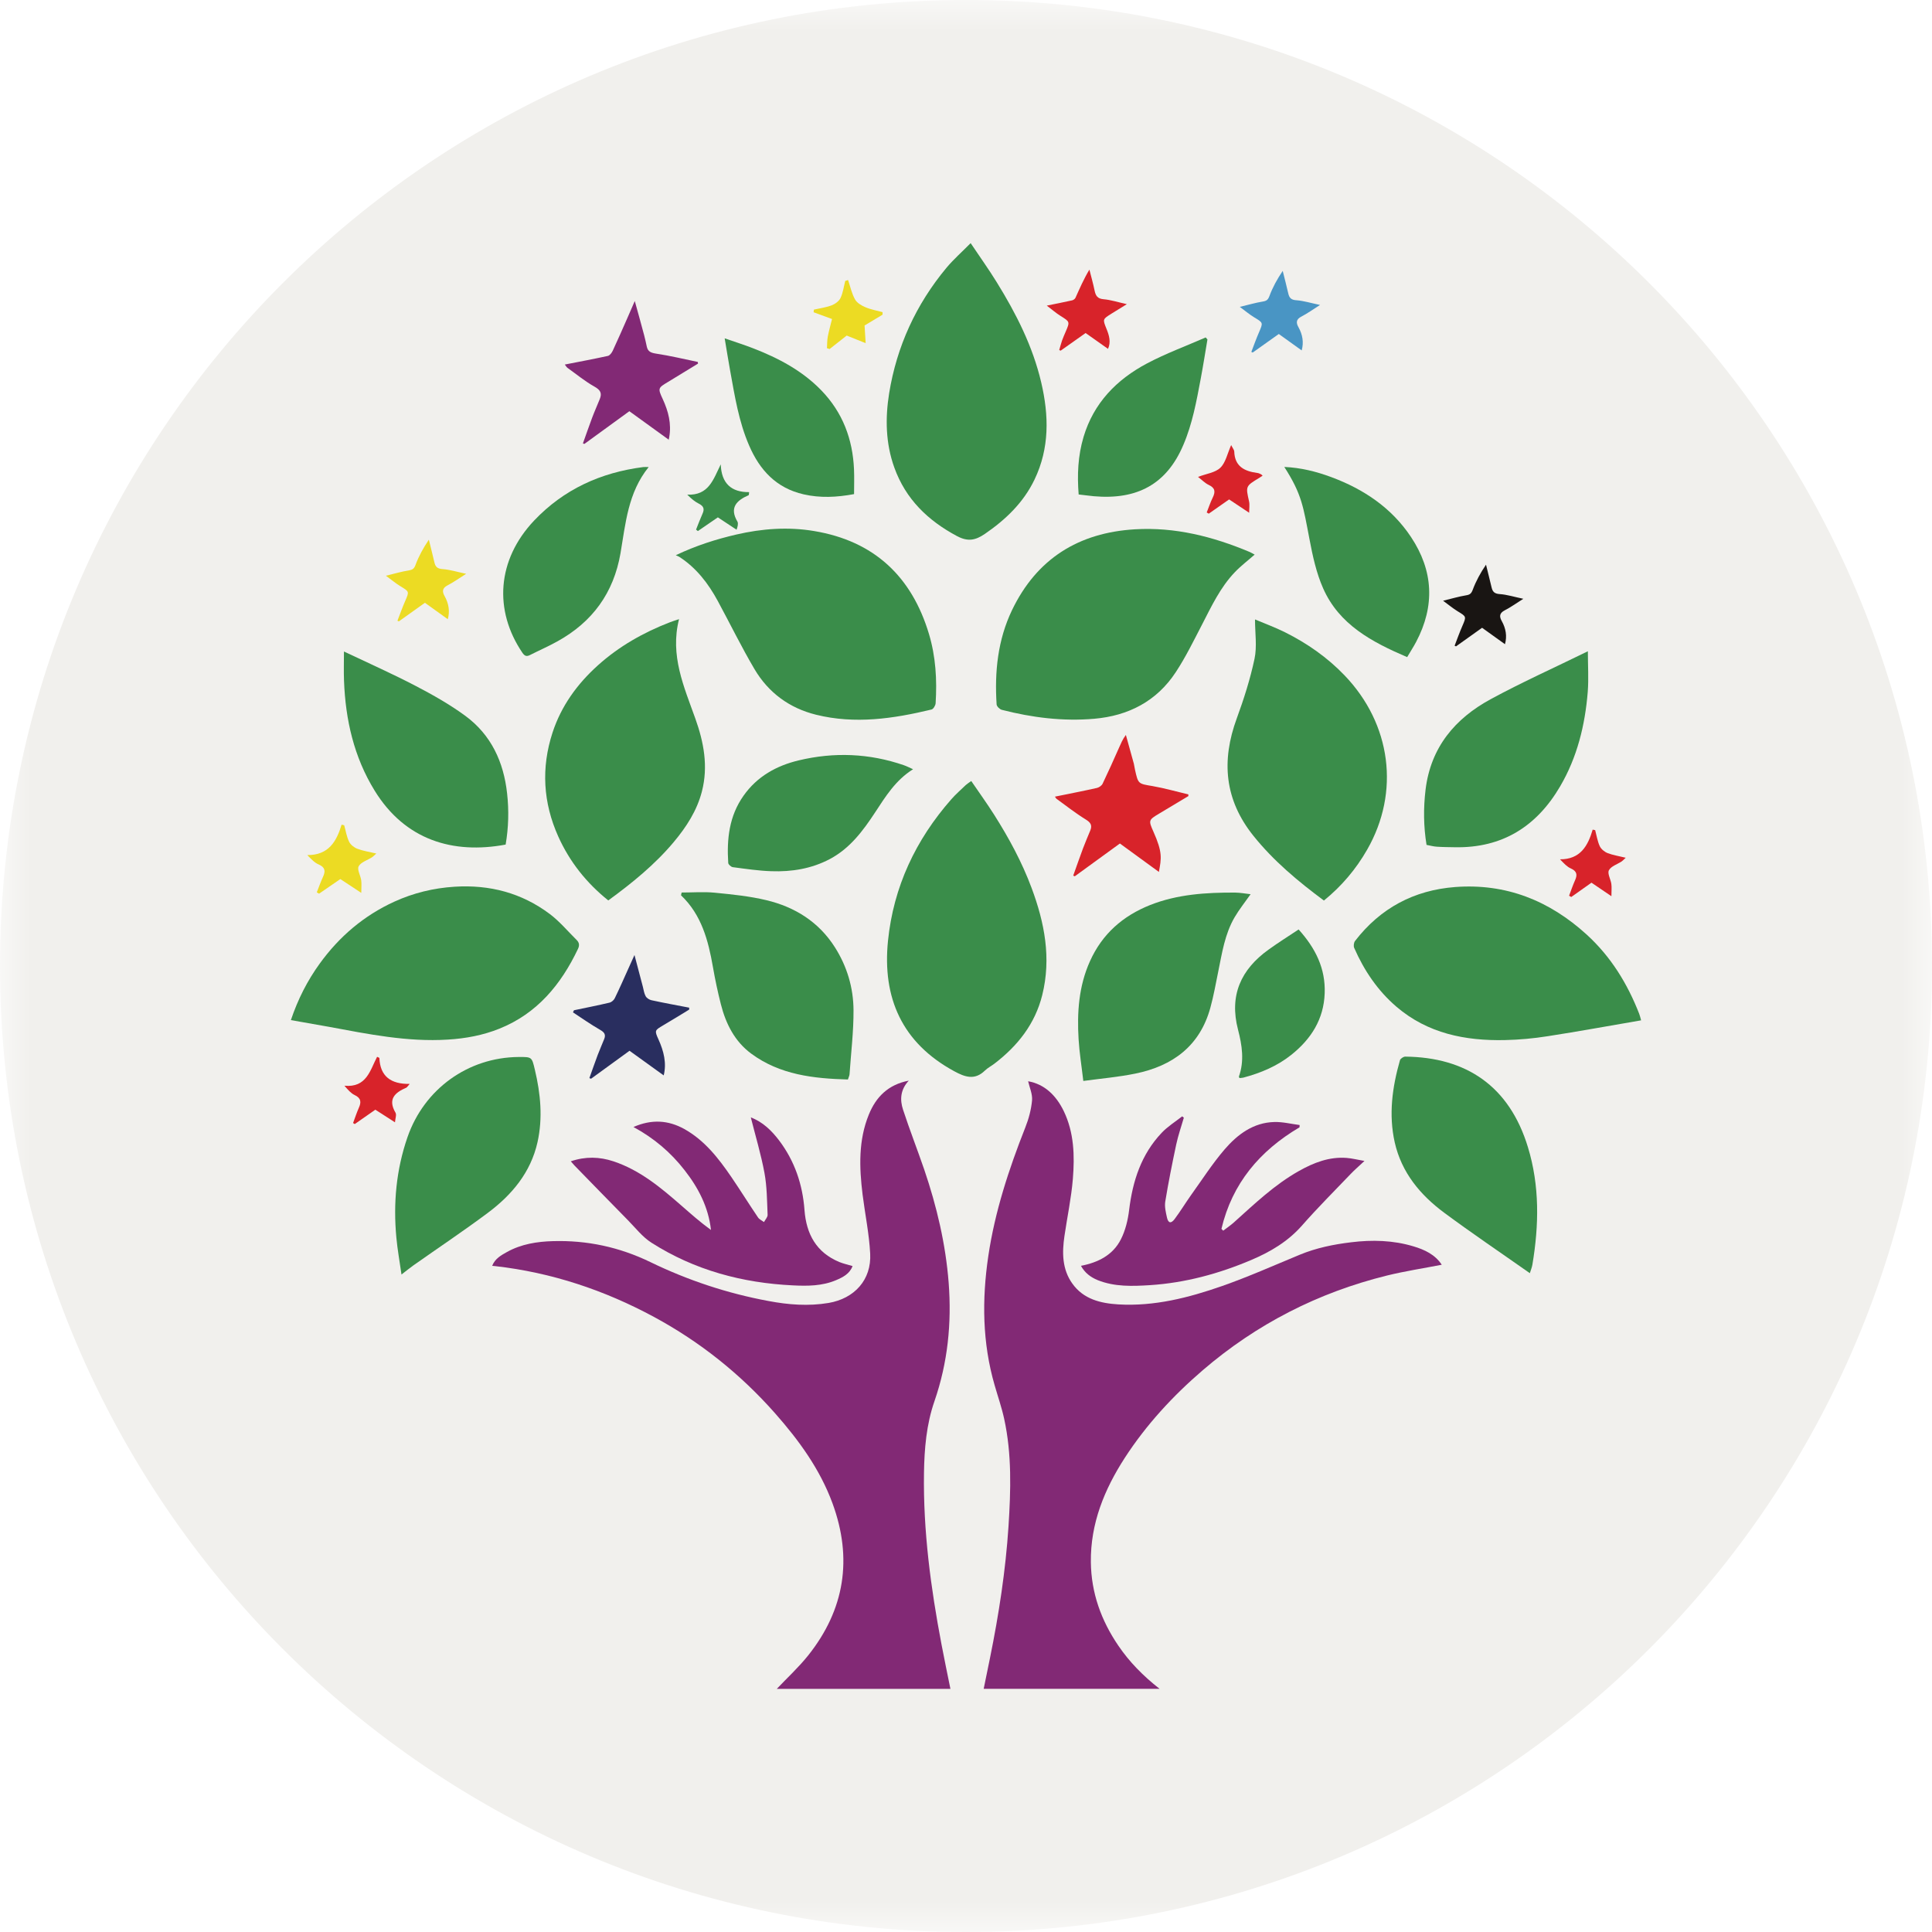 <?xml version="1.0" encoding="UTF-8"?>
<svg width="32px" height="32px" viewBox="0 0 32 32" version="1.1" xmlns="http://www.w3.org/2000/svg" xmlns:xlink="http://www.w3.org/1999/xlink">
    <!-- Generator: sketchtool 52.6 (67491) - http://www.bohemiancoding.com/sketch -->
    <title>E5F59D3C-0EFD-4C22-BD08-F0B425DBDFD5</title>
    <desc>Created with sketchtool.</desc>
    <defs>
        <polygon id="path-1" points="0 0 32 0 32 31.993 0 31.993"></polygon>
    </defs>
    <g id="ui-mobile" stroke="none" stroke-width="1" fill="none" fill-rule="evenodd">
        <g id="component" transform="translate(-429, -108)">
            <g id="hdp" transform="translate(429, 108)">
                <g id="Group-3">
                    <mask id="mask-2" fill="white">
                        <use xlink:href="#path-1"></use>
                    </mask>
                    <g id="Clip-2"></g>
                    <path d="M32,16 C32,24.837 24.837,32 16,32 C7.163,32 0,24.837 0,16 C0,7.163 7.163,0 16,0 C24.837,0 32,7.163 32,16" id="Fill-1" fill="#F1F0ED" mask="url(#mask-2)"></path>
                </g>
                <path d="M19.206,27.972 C18.221,27.972 17.265,27.972 16.293,27.972 C16.329,27.796 16.364,27.628 16.398,27.459 C16.544,26.739 16.656,26.014 16.704,25.281 C16.742,24.685 16.761,24.088 16.632,23.499 C16.591,23.311 16.527,23.128 16.474,22.943 C16.27,22.239 16.263,21.526 16.369,20.807 C16.478,20.069 16.709,19.366 16.982,18.675 C17.039,18.532 17.08,18.378 17.094,18.226 C17.103,18.121 17.052,18.011 17.029,17.909 C17.297,17.956 17.491,18.139 17.619,18.403 C17.791,18.76 17.801,19.144 17.77,19.526 C17.744,19.842 17.677,20.155 17.631,20.47 C17.59,20.747 17.591,21.023 17.762,21.261 C17.946,21.518 18.226,21.587 18.524,21.605 C19.12,21.64 19.688,21.494 20.241,21.301 C20.677,21.148 21.101,20.959 21.529,20.782 C21.802,20.669 22.088,20.611 22.379,20.576 C22.728,20.533 23.075,20.542 23.413,20.644 C23.597,20.699 23.77,20.78 23.88,20.948 C23.572,21.008 23.269,21.054 22.972,21.127 C21.831,21.409 20.81,21.931 19.918,22.698 C19.424,23.123 18.986,23.598 18.631,24.145 C18.291,24.671 18.061,25.233 18.068,25.874 C18.074,26.384 18.239,26.84 18.523,27.257 C18.705,27.525 18.929,27.754 19.206,27.972" id="Fill-4" fill="#822975"></path>
                <path d="M15.742,27.973 C14.771,27.973 13.811,27.973 12.866,27.973 C13.037,27.792 13.227,27.618 13.386,27.419 C13.992,26.658 14.124,25.814 13.789,24.9 C13.581,24.334 13.233,23.857 12.839,23.41 C12.264,22.759 11.597,22.226 10.833,21.813 C10.009,21.368 9.136,21.077 8.203,20.971 C8.189,20.97 8.175,20.968 8.152,20.966 C8.2,20.845 8.302,20.79 8.399,20.736 C8.635,20.605 8.897,20.564 9.16,20.557 C9.724,20.541 10.258,20.655 10.772,20.904 C11.394,21.206 12.049,21.423 12.73,21.549 C13.059,21.611 13.389,21.637 13.724,21.581 C14.152,21.508 14.436,21.198 14.413,20.764 C14.396,20.436 14.328,20.111 14.287,19.785 C14.232,19.336 14.216,18.888 14.391,18.46 C14.509,18.17 14.71,17.964 15.052,17.899 C14.912,18.049 14.903,18.215 14.957,18.379 C15.066,18.713 15.195,19.041 15.309,19.374 C15.516,19.983 15.663,20.604 15.713,21.248 C15.764,21.919 15.698,22.569 15.478,23.207 C15.344,23.591 15.31,23.995 15.304,24.4 C15.29,25.356 15.416,26.298 15.594,27.235 C15.64,27.478 15.691,27.721 15.742,27.973" id="Fill-5" fill="#822975"></path>
                <path d="M11.193,9.196 C11.533,9.035 11.859,8.932 12.194,8.854 C12.621,8.755 13.055,8.723 13.486,8.796 C14.476,8.961 15.101,9.547 15.387,10.502 C15.499,10.876 15.521,11.26 15.497,11.647 C15.495,11.685 15.459,11.745 15.428,11.752 C14.797,11.904 14.161,11.998 13.516,11.838 C13.075,11.729 12.728,11.473 12.498,11.085 C12.28,10.716 12.092,10.329 11.887,9.951 C11.73,9.662 11.533,9.405 11.251,9.223 C11.238,9.215 11.223,9.21 11.193,9.196" id="Fill-6" fill="#3A8D4A"></path>
                <path d="M20.781,9.186 C20.668,9.286 20.552,9.373 20.454,9.476 C20.212,9.728 20.066,10.042 19.908,10.348 C19.77,10.614 19.638,10.885 19.474,11.134 C19.158,11.615 18.689,11.856 18.124,11.905 C17.606,11.95 17.095,11.886 16.593,11.757 C16.558,11.748 16.509,11.7 16.507,11.667 C16.472,11.127 16.526,10.598 16.763,10.104 C17.172,9.254 17.864,8.823 18.797,8.767 C19.463,8.727 20.091,8.887 20.7,9.143 C20.726,9.154 20.75,9.17 20.781,9.186" id="Fill-7" fill="#3A8D4A"></path>
                <path d="M16.077,4.027 C16.232,4.258 16.378,4.462 16.51,4.676 C16.831,5.195 17.106,5.736 17.246,6.335 C17.374,6.881 17.385,7.423 17.135,7.943 C16.952,8.324 16.659,8.605 16.314,8.842 C16.156,8.95 16.032,8.975 15.852,8.88 C15.368,8.622 15.001,8.267 14.813,7.745 C14.668,7.343 14.661,6.927 14.727,6.514 C14.853,5.737 15.172,5.042 15.676,4.436 C15.793,4.296 15.933,4.173 16.077,4.027" id="Fill-8" fill="#3A8D4A"></path>
                <path d="M16.087,12.936 C16.216,13.125 16.346,13.305 16.464,13.491 C16.709,13.877 16.926,14.277 17.086,14.706 C17.301,15.282 17.415,15.869 17.263,16.481 C17.144,16.959 16.857,17.321 16.474,17.615 C16.421,17.656 16.359,17.687 16.312,17.733 C16.144,17.897 15.981,17.839 15.805,17.743 C14.941,17.274 14.612,16.529 14.708,15.582 C14.799,14.689 15.166,13.91 15.758,13.237 C15.831,13.154 15.915,13.081 15.995,13.004 C16.019,12.982 16.047,12.965 16.087,12.936" id="Fill-9" fill="#3A8D4A"></path>
                <path d="M27.182,16.9 C26.656,16.99 26.146,17.084 25.634,17.163 C25.4,17.2 25.163,17.222 24.926,17.227 C24.269,17.241 23.649,17.118 23.131,16.676 C22.819,16.409 22.594,16.075 22.43,15.701 C22.416,15.67 22.423,15.612 22.444,15.585 C22.863,15.042 23.419,14.744 24.102,14.692 C24.944,14.629 25.662,14.916 26.281,15.48 C26.681,15.845 26.955,16.291 27.15,16.791 C27.162,16.821 27.169,16.854 27.182,16.9" id="Fill-10" fill="#3A8D4A"></path>
                <path d="M4.818,16.896 C4.934,16.551 5.091,16.242 5.297,15.958 C5.621,15.511 6.028,15.164 6.532,14.934 C6.848,14.79 7.18,14.709 7.529,14.687 C8.109,14.65 8.64,14.789 9.105,15.138 C9.269,15.261 9.403,15.423 9.55,15.568 C9.594,15.611 9.602,15.656 9.573,15.717 C9.292,16.308 8.896,16.787 8.272,17.038 C7.999,17.148 7.712,17.201 7.417,17.219 C6.748,17.261 6.098,17.128 5.446,17.007 C5.242,16.97 5.038,16.935 4.818,16.896" id="Fill-11" fill="#3A8D4A"></path>
                <path d="M11.247,10.255 C11.094,10.857 11.329,11.374 11.516,11.899 C11.657,12.292 11.733,12.693 11.626,13.108 C11.544,13.427 11.369,13.696 11.161,13.945 C10.847,14.32 10.471,14.625 10.075,14.914 C9.715,14.626 9.435,14.274 9.247,13.856 C8.995,13.296 8.961,12.718 9.152,12.133 C9.296,11.693 9.56,11.329 9.901,11.022 C10.251,10.706 10.656,10.477 11.095,10.307 C11.138,10.29 11.183,10.277 11.247,10.255" id="Fill-12" fill="#3A8D4A"></path>
                <path d="M21.928,14.916 C21.499,14.597 21.094,14.26 20.76,13.843 C20.281,13.246 20.227,12.6 20.485,11.898 C20.603,11.576 20.708,11.246 20.779,10.911 C20.822,10.707 20.787,10.488 20.787,10.26 C20.948,10.328 21.121,10.391 21.285,10.473 C21.651,10.656 21.984,10.888 22.269,11.185 C23.045,11.993 23.19,13.12 22.645,14.072 C22.459,14.397 22.221,14.678 21.928,14.916" id="Fill-13" fill="#3A8D4A"></path>
                <path d="M11.29,14.783 C11.473,14.783 11.658,14.768 11.839,14.786 C12.126,14.814 12.415,14.843 12.694,14.91 C13.166,15.023 13.561,15.269 13.828,15.689 C14.03,16.007 14.135,16.36 14.137,16.732 C14.139,17.086 14.095,17.44 14.071,17.794 C14.069,17.819 14.055,17.843 14.044,17.88 C13.476,17.864 12.918,17.803 12.442,17.451 C12.169,17.249 12.022,16.957 11.94,16.634 C11.888,16.43 11.844,16.223 11.808,16.015 C11.731,15.575 11.62,15.153 11.28,14.829 C11.283,14.814 11.287,14.798 11.29,14.783" id="Fill-14" fill="#3A8D4A"></path>
                <path d="M17.943,17.904 C17.914,17.653 17.878,17.434 17.865,17.214 C17.838,16.77 17.867,16.333 18.054,15.919 C18.257,15.468 18.598,15.17 19.05,14.99 C19.502,14.811 19.978,14.782 20.458,14.784 C20.544,14.785 20.631,14.802 20.714,14.811 C20.623,14.941 20.526,15.061 20.449,15.193 C20.287,15.47 20.241,15.784 20.178,16.092 C20.137,16.292 20.102,16.493 20.048,16.689 C19.875,17.324 19.424,17.656 18.805,17.782 C18.528,17.839 18.244,17.863 17.943,17.904" id="Fill-15" fill="#3A8D4A"></path>
                <path d="M9.454,19.235 C9.698,19.152 9.93,19.159 10.16,19.235 C10.6,19.381 10.947,19.672 11.288,19.97 C11.445,20.107 11.601,20.246 11.776,20.372 C11.734,19.993 11.566,19.672 11.338,19.381 C11.111,19.089 10.833,18.851 10.492,18.667 C10.792,18.535 11.068,18.552 11.336,18.701 C11.672,18.889 11.902,19.186 12.114,19.496 C12.264,19.716 12.405,19.943 12.554,20.163 C12.576,20.197 12.62,20.216 12.654,20.241 C12.675,20.201 12.715,20.161 12.714,20.122 C12.704,19.89 12.704,19.655 12.662,19.428 C12.605,19.12 12.514,18.819 12.436,18.508 C12.635,18.583 12.781,18.727 12.905,18.89 C13.162,19.23 13.294,19.619 13.325,20.043 C13.355,20.44 13.521,20.746 13.904,20.904 C13.972,20.931 14.044,20.947 14.121,20.97 C14.074,21.098 13.962,21.155 13.847,21.204 C13.618,21.301 13.376,21.302 13.135,21.29 C12.295,21.25 11.503,21.038 10.79,20.583 C10.641,20.488 10.526,20.338 10.399,20.209 C10.103,19.909 9.81,19.606 9.515,19.304 C9.498,19.286 9.482,19.267 9.454,19.235" id="Fill-16" fill="#822975"></path>
                <path d="M21.524,18.672 C20.865,19.061 20.408,19.602 20.231,20.354 C20.24,20.364 20.25,20.374 20.26,20.384 C20.319,20.339 20.381,20.297 20.436,20.248 C20.778,19.941 21.11,19.622 21.515,19.395 C21.76,19.257 22.018,19.156 22.307,19.179 C22.394,19.186 22.48,19.208 22.6,19.229 C22.507,19.316 22.436,19.377 22.371,19.445 C22.1,19.728 21.822,20.006 21.563,20.301 C21.33,20.565 21.039,20.736 20.723,20.87 C20.188,21.097 19.631,21.248 19.049,21.286 C18.758,21.304 18.463,21.316 18.181,21.203 C18.065,21.155 17.97,21.085 17.904,20.966 C18.191,20.911 18.435,20.786 18.566,20.526 C18.641,20.378 18.682,20.206 18.702,20.041 C18.76,19.561 18.903,19.12 19.24,18.764 C19.339,18.659 19.466,18.58 19.581,18.49 C19.59,18.498 19.599,18.505 19.608,18.513 C19.565,18.661 19.514,18.806 19.482,18.956 C19.415,19.271 19.352,19.587 19.3,19.904 C19.287,19.989 19.31,20.082 19.329,20.168 C19.35,20.26 19.396,20.27 19.455,20.192 C19.55,20.065 19.633,19.928 19.725,19.798 C19.908,19.543 20.079,19.276 20.283,19.038 C20.496,18.791 20.758,18.593 21.106,18.584 C21.245,18.58 21.386,18.616 21.526,18.634 C21.526,18.647 21.525,18.66 21.524,18.672" id="Fill-17" fill="#822975"></path>
                <path d="M6.65,21.11 C6.619,20.89 6.583,20.695 6.565,20.498 C6.512,19.931 6.562,19.375 6.75,18.833 C7.026,18.038 7.751,17.513 8.592,17.507 C8.81,17.506 8.809,17.506 8.859,17.718 C8.954,18.116 8.992,18.516 8.903,18.918 C8.79,19.421 8.477,19.793 8.077,20.091 C7.676,20.39 7.26,20.668 6.851,20.956 C6.791,20.998 6.735,21.045 6.65,21.11" id="Fill-18" fill="#3A8D4A"></path>
                <path d="M5.697,10.791 C6.106,10.985 6.502,11.161 6.885,11.361 C7.169,11.509 7.452,11.669 7.709,11.858 C8.135,12.172 8.342,12.62 8.399,13.14 C8.431,13.425 8.423,13.708 8.375,13.989 C7.5,14.152 6.708,13.913 6.205,13.095 C5.862,12.538 5.722,11.921 5.698,11.275 C5.692,11.116 5.697,10.956 5.697,10.791" id="Fill-19" fill="#3A8D4A"></path>
                <path d="M26.3,10.787 C26.3,11.019 26.315,11.242 26.298,11.461 C26.253,12.013 26.123,12.544 25.84,13.026 C25.451,13.69 24.881,14.048 24.098,14.033 C23.998,14.031 23.898,14.031 23.798,14.024 C23.743,14.021 23.69,14.005 23.628,13.994 C23.578,13.689 23.575,13.385 23.612,13.078 C23.697,12.38 24.098,11.902 24.69,11.581 C25.209,11.299 25.75,11.057 26.3,10.787" id="Fill-20" fill="#3A8D4A"></path>
                <path d="M25.339,21.088 C24.857,20.749 24.381,20.428 23.921,20.087 C23.523,19.792 23.214,19.421 23.101,18.921 C22.998,18.46 23.06,18.007 23.188,17.56 C23.196,17.534 23.245,17.501 23.275,17.501 C24.282,17.511 24.998,17.986 25.307,19 C25.503,19.641 25.491,20.293 25.381,20.948 C25.373,20.994 25.354,21.039 25.339,21.088" id="Fill-21" fill="#3A8D4A"></path>
                <path d="M23.307,10.884 C22.723,10.634 22.181,10.347 21.915,9.744 C21.803,9.491 21.742,9.21 21.69,8.935 C21.586,8.395 21.565,8.189 21.272,7.734 C21.546,7.746 21.802,7.81 22.052,7.903 C22.589,8.103 23.05,8.412 23.371,8.895 C23.742,9.453 23.77,10.036 23.456,10.631 C23.413,10.713 23.362,10.79 23.307,10.884" id="Fill-22" fill="#3A8D4A"></path>
                <path d="M10.744,7.736 C10.4,8.161 10.362,8.672 10.277,9.166 C10.163,9.822 9.812,10.301 9.236,10.621 C9.087,10.704 8.931,10.772 8.779,10.849 C8.722,10.878 8.69,10.867 8.652,10.811 C8.177,10.11 8.23,9.275 8.846,8.623 C9.338,8.104 9.951,7.826 10.655,7.736 C10.679,7.733 10.703,7.736 10.744,7.736" id="Fill-23" fill="#3A8D4A"></path>
                <path d="M15.123,12.741 C14.831,12.924 14.667,13.194 14.494,13.457 C14.293,13.762 14.078,14.052 13.744,14.229 C13.441,14.389 13.113,14.442 12.776,14.43 C12.563,14.423 12.35,14.391 12.137,14.363 C12.109,14.359 12.064,14.319 12.062,14.294 C12.036,13.898 12.077,13.516 12.315,13.18 C12.54,12.86 12.861,12.682 13.23,12.594 C13.816,12.454 14.398,12.477 14.97,12.674 C15.019,12.691 15.065,12.715 15.123,12.741" id="Fill-24" fill="#3A8D4A"></path>
                <path d="M14.146,8.184 C13.855,8.238 13.584,8.25 13.311,8.188 C12.859,8.085 12.583,7.787 12.407,7.377 C12.236,6.982 12.17,6.561 12.094,6.142 C12.063,5.972 12.036,5.8 12.003,5.604 C12.17,5.662 12.323,5.71 12.472,5.768 C12.893,5.931 13.287,6.138 13.606,6.468 C13.957,6.832 14.123,7.272 14.145,7.772 C14.151,7.907 14.146,8.043 14.146,8.184" id="Fill-25" fill="#3A8D4A"></path>
                <path d="M19.999,5.623 C19.962,5.841 19.928,6.06 19.887,6.277 C19.817,6.648 19.75,7.019 19.6,7.369 C19.324,8.021 18.834,8.282 18.117,8.219 C18.036,8.211 17.956,8.2 17.866,8.19 C17.84,7.865 17.854,7.549 17.947,7.237 C18.115,6.674 18.495,6.286 18.999,6.019 C19.311,5.854 19.645,5.731 19.97,5.589 C19.979,5.6 19.989,5.612 19.999,5.623" id="Fill-26" fill="#3A8D4A"></path>
                <path d="M21.509,15.395 C21.79,15.706 21.956,16.042 21.941,16.451 C21.926,16.882 21.716,17.209 21.39,17.47 C21.155,17.658 20.882,17.772 20.593,17.849 C20.572,17.854 20.55,17.854 20.53,17.856 C20.525,17.845 20.519,17.837 20.52,17.832 C20.613,17.572 20.572,17.31 20.506,17.056 C20.357,16.487 20.553,16.056 21.015,15.726 C21.173,15.612 21.339,15.508 21.509,15.395" id="Fill-27" fill="#3A8D4A"></path>
                <path d="M19.683,13.186 C19.522,13.283 19.361,13.38 19.199,13.476 C19.025,13.58 19.02,13.587 19.103,13.772 C19.259,14.122 19.236,14.215 19.195,14.442 C18.981,14.286 18.758,14.123 18.549,13.971 C18.301,14.151 18.051,14.332 17.802,14.514 C17.793,14.51 17.784,14.506 17.776,14.503 C17.83,14.352 17.882,14.202 17.938,14.052 C17.976,13.952 18.018,13.853 18.059,13.754 C18.095,13.665 18.061,13.621 17.98,13.571 C17.814,13.469 17.66,13.347 17.502,13.233 C17.491,13.225 17.485,13.211 17.473,13.195 C17.709,13.147 17.94,13.102 18.168,13.051 C18.204,13.043 18.246,13.013 18.262,12.982 C18.356,12.786 18.445,12.587 18.533,12.388 C18.565,12.318 18.592,12.247 18.648,12.173 C18.692,12.331 18.736,12.49 18.78,12.649 C18.788,12.682 18.791,12.715 18.799,12.748 C18.852,12.988 18.853,12.98 19.09,13.02 C19.29,13.055 19.485,13.111 19.683,13.158 C19.683,13.167 19.683,13.177 19.683,13.186" id="Fill-28" fill="#D8232A"></path>
                <path d="M9.355,6.038 C9.601,5.99 9.836,5.946 10.069,5.895 C10.101,5.887 10.133,5.843 10.149,5.809 C10.232,5.632 10.309,5.453 10.388,5.275 C10.427,5.188 10.464,5.101 10.514,4.986 C10.57,5.189 10.621,5.37 10.669,5.552 C10.687,5.616 10.699,5.681 10.714,5.746 C10.733,5.825 10.784,5.844 10.866,5.857 C11.098,5.892 11.328,5.947 11.558,5.995 C11.559,6.004 11.56,6.014 11.561,6.023 C11.396,6.123 11.232,6.224 11.068,6.324 C10.9,6.425 10.892,6.428 10.977,6.61 C11.071,6.814 11.124,7.02 11.084,7.244 C11.082,7.258 11.079,7.273 11.075,7.287 C11.073,7.294 11.068,7.3 11.078,7.284 C10.855,7.123 10.631,6.961 10.424,6.811 C10.177,6.991 9.928,7.172 9.679,7.353 C9.671,7.35 9.663,7.347 9.655,7.344 C9.706,7.202 9.755,7.059 9.808,6.918 C9.847,6.814 9.893,6.713 9.934,6.61 C9.975,6.511 9.943,6.458 9.845,6.403 C9.688,6.315 9.548,6.199 9.401,6.094 C9.384,6.082 9.374,6.062 9.355,6.038" id="Fill-29" fill="#822975"></path>
                <path d="M11.415,16.722 C11.271,16.809 11.128,16.899 10.982,16.984 C10.845,17.065 10.839,17.068 10.906,17.215 C10.994,17.41 11.044,17.608 10.993,17.812 C10.798,17.672 10.606,17.534 10.427,17.404 C10.216,17.558 10.003,17.713 9.79,17.867 C9.781,17.864 9.772,17.86 9.762,17.857 C9.808,17.729 9.852,17.6 9.9,17.473 C9.934,17.383 9.974,17.295 10.009,17.206 C10.036,17.135 10.009,17.097 9.941,17.058 C9.786,16.969 9.64,16.866 9.49,16.768 C9.496,16.756 9.501,16.745 9.507,16.733 C9.703,16.692 9.9,16.653 10.095,16.607 C10.129,16.599 10.167,16.566 10.182,16.535 C10.261,16.373 10.334,16.207 10.408,16.042 C10.437,15.979 10.465,15.916 10.509,15.818 C10.56,16.011 10.603,16.176 10.647,16.341 C10.661,16.395 10.668,16.453 10.694,16.5 C10.711,16.531 10.754,16.559 10.791,16.567 C10.998,16.612 11.206,16.65 11.415,16.69 C11.415,16.701 11.415,16.711 11.415,16.722" id="Fill-30" fill="#292E5F"></path>
                <path d="M24.548,10.398 C24.398,10.504 24.257,10.605 24.116,10.706 C24.108,10.702 24.101,10.699 24.093,10.695 C24.135,10.586 24.174,10.476 24.221,10.369 C24.289,10.21 24.29,10.214 24.142,10.124 C24.065,10.077 23.995,10.018 23.902,9.95 C24.047,9.915 24.163,9.88 24.28,9.861 C24.344,9.851 24.369,9.833 24.393,9.769 C24.446,9.626 24.52,9.49 24.613,9.353 C24.643,9.478 24.676,9.603 24.705,9.728 C24.722,9.803 24.755,9.834 24.84,9.84 C24.96,9.848 25.078,9.886 25.231,9.918 C25.112,9.993 25.021,10.059 24.923,10.109 C24.832,10.156 24.832,10.213 24.875,10.289 C24.942,10.41 24.964,10.536 24.927,10.67 C24.797,10.577 24.671,10.486 24.548,10.398" id="Fill-31" fill="#191513"></path>
                <path d="M7.038,9.984 C6.889,10.091 6.747,10.191 6.606,10.292 C6.599,10.288 6.591,10.285 6.583,10.281 C6.625,10.173 6.664,10.062 6.711,9.955 C6.78,9.796 6.78,9.8 6.632,9.71 C6.555,9.663 6.485,9.604 6.392,9.536 C6.537,9.501 6.653,9.466 6.771,9.448 C6.834,9.437 6.859,9.42 6.883,9.355 C6.936,9.212 7.011,9.076 7.103,8.939 C7.134,9.064 7.166,9.189 7.195,9.314 C7.212,9.389 7.245,9.42 7.33,9.426 C7.45,9.434 7.568,9.472 7.721,9.504 C7.602,9.579 7.511,9.645 7.413,9.695 C7.323,9.742 7.322,9.8 7.365,9.875 C7.432,9.996 7.454,10.123 7.417,10.256 C7.287,10.163 7.161,10.072 7.038,9.984" id="Fill-32" fill="#ECDB23"></path>
                <path d="M21.181,5.532 C21.031,5.638 20.89,5.739 20.749,5.839 C20.741,5.836 20.734,5.832 20.726,5.829 C20.768,5.72 20.807,5.609 20.854,5.502 C20.922,5.343 20.923,5.347 20.775,5.257 C20.698,5.211 20.628,5.151 20.535,5.083 C20.68,5.048 20.796,5.014 20.913,4.995 C20.977,4.985 21.002,4.967 21.026,4.903 C21.079,4.759 21.154,4.623 21.246,4.487 C21.277,4.611 21.309,4.736 21.338,4.861 C21.355,4.936 21.388,4.968 21.473,4.973 C21.593,4.982 21.711,5.019 21.864,5.051 C21.745,5.127 21.654,5.192 21.556,5.243 C21.465,5.289 21.465,5.347 21.508,5.422 C21.575,5.543 21.597,5.67 21.56,5.804 C21.43,5.71 21.304,5.62 21.181,5.532" id="Fill-33" fill="#4995C4"></path>
                <path d="M18.352,5.778 C18.222,5.686 18.099,5.6 17.981,5.516 C17.843,5.613 17.706,5.711 17.568,5.808 C17.56,5.805 17.552,5.801 17.544,5.798 C17.56,5.745 17.573,5.692 17.591,5.64 C17.608,5.591 17.63,5.544 17.65,5.496 C17.723,5.327 17.721,5.33 17.565,5.232 C17.491,5.186 17.426,5.128 17.338,5.062 C17.498,5.029 17.628,5.004 17.757,4.975 C17.778,4.97 17.804,4.952 17.813,4.933 C17.883,4.778 17.949,4.623 18.044,4.466 C18.073,4.581 18.106,4.696 18.13,4.813 C18.148,4.898 18.177,4.947 18.277,4.956 C18.397,4.966 18.515,5.005 18.664,5.038 C18.562,5.101 18.484,5.148 18.408,5.196 C18.263,5.287 18.263,5.287 18.325,5.442 C18.371,5.553 18.404,5.665 18.352,5.778" id="Fill-34" fill="#D8232A"></path>
                <path d="M14.047,4.638 C14.083,4.746 14.107,4.86 14.162,4.959 C14.193,5.016 14.267,5.06 14.333,5.088 C14.423,5.127 14.523,5.144 14.618,5.17 C14.618,5.184 14.618,5.198 14.618,5.212 C14.521,5.271 14.423,5.329 14.32,5.391 C14.325,5.47 14.33,5.553 14.338,5.684 C14.196,5.627 14.085,5.582 14.024,5.558 C13.913,5.646 13.827,5.713 13.741,5.781 C13.726,5.776 13.711,5.772 13.697,5.767 C13.701,5.702 13.699,5.637 13.711,5.574 C13.732,5.467 13.762,5.361 13.781,5.284 C13.652,5.237 13.564,5.205 13.476,5.172 C13.477,5.157 13.479,5.143 13.481,5.128 C13.579,5.106 13.68,5.093 13.773,5.058 C13.831,5.036 13.896,4.989 13.921,4.937 C13.963,4.849 13.975,4.749 14,4.653 C14.016,4.648 14.031,4.643 14.047,4.638" id="Fill-35" fill="#ECDB23"></path>
                <path d="M25.989,14.836 C26.021,14.751 26.05,14.665 26.087,14.582 C26.129,14.49 26.12,14.43 26.018,14.384 C25.955,14.357 25.905,14.302 25.839,14.233 C26.175,14.234 26.3,14.012 26.38,13.741 C26.393,13.744 26.407,13.747 26.421,13.75 C26.445,13.839 26.459,13.933 26.497,14.016 C26.52,14.064 26.576,14.11 26.627,14.13 C26.717,14.165 26.815,14.179 26.927,14.207 C26.895,14.236 26.879,14.255 26.86,14.268 C26.787,14.316 26.684,14.347 26.649,14.414 C26.62,14.467 26.678,14.563 26.689,14.641 C26.697,14.7 26.69,14.761 26.69,14.844 C26.57,14.763 26.466,14.693 26.36,14.62 C26.249,14.698 26.137,14.777 26.025,14.857 C26.013,14.85 26.001,14.843 25.989,14.836" id="Fill-36" fill="#D8232A"></path>
                <path d="M5.247,14.78 C5.281,14.694 5.312,14.605 5.351,14.521 C5.394,14.427 5.385,14.365 5.278,14.318 C5.212,14.29 5.159,14.234 5.09,14.163 C5.443,14.165 5.574,13.937 5.658,13.659 C5.672,13.663 5.687,13.666 5.701,13.669 C5.727,13.76 5.741,13.857 5.782,13.941 C5.806,13.991 5.864,14.037 5.918,14.058 C6.013,14.094 6.115,14.109 6.233,14.137 C6.199,14.166 6.183,14.186 6.162,14.199 C6.086,14.248 5.978,14.28 5.941,14.348 C5.911,14.403 5.972,14.501 5.983,14.581 C5.991,14.641 5.984,14.704 5.984,14.789 C5.858,14.706 5.749,14.634 5.637,14.56 C5.521,14.64 5.403,14.721 5.285,14.802 C5.273,14.795 5.26,14.788 5.247,14.78" id="Fill-37" fill="#ECDB23"></path>
                <path d="M6.542,18.589 C6.422,18.512 6.319,18.446 6.217,18.38 C6.102,18.46 5.989,18.539 5.876,18.618 C5.867,18.612 5.857,18.607 5.848,18.601 C5.879,18.517 5.907,18.432 5.943,18.35 C5.986,18.256 5.981,18.188 5.875,18.138 C5.814,18.109 5.767,18.055 5.705,17.983 C6.073,18.018 6.13,17.725 6.246,17.504 C6.268,17.515 6.283,17.519 6.284,17.524 C6.296,17.827 6.474,17.958 6.786,17.953 C6.75,17.994 6.742,18.009 6.73,18.015 C6.541,18.097 6.419,18.204 6.551,18.43 C6.571,18.465 6.547,18.526 6.542,18.589" id="Fill-38" fill="#D8232A"></path>
                <path d="M20.69,8.493 C20.566,8.41 20.464,8.343 20.358,8.272 C20.245,8.351 20.133,8.429 20.021,8.508 C20.01,8.501 19.998,8.495 19.987,8.488 C20.02,8.406 20.047,8.322 20.086,8.243 C20.133,8.148 20.129,8.082 20.021,8.032 C19.959,8.003 19.909,7.95 19.843,7.899 C19.983,7.845 20.129,7.829 20.213,7.747 C20.301,7.662 20.328,7.515 20.392,7.372 C20.418,7.425 20.442,7.451 20.443,7.478 C20.451,7.728 20.614,7.806 20.827,7.834 C20.847,7.836 20.866,7.846 20.885,7.855 C20.893,7.858 20.9,7.867 20.913,7.878 C20.892,7.892 20.876,7.904 20.859,7.914 C20.629,8.053 20.632,8.053 20.688,8.303 C20.701,8.359 20.69,8.421 20.69,8.493" id="Fill-39" fill="#D8232A"></path>
                <path d="M12.2,8.774 C12.086,8.699 11.988,8.634 11.89,8.569 C11.781,8.644 11.67,8.72 11.559,8.796 C11.549,8.788 11.539,8.78 11.529,8.772 C11.564,8.683 11.598,8.593 11.637,8.506 C11.671,8.43 11.654,8.383 11.578,8.344 C11.512,8.311 11.454,8.264 11.383,8.193 C11.741,8.209 11.815,7.939 11.938,7.691 C11.948,8.006 12.114,8.155 12.408,8.151 C12.403,8.184 12.405,8.199 12.401,8.201 C12.199,8.289 12.077,8.409 12.215,8.641 C12.224,8.656 12.222,8.681 12.22,8.701 C12.218,8.721 12.21,8.74 12.2,8.774" id="Fill-40" fill="#3A8D4A"></path>
            </g>
        </g>
    </g>
</svg>